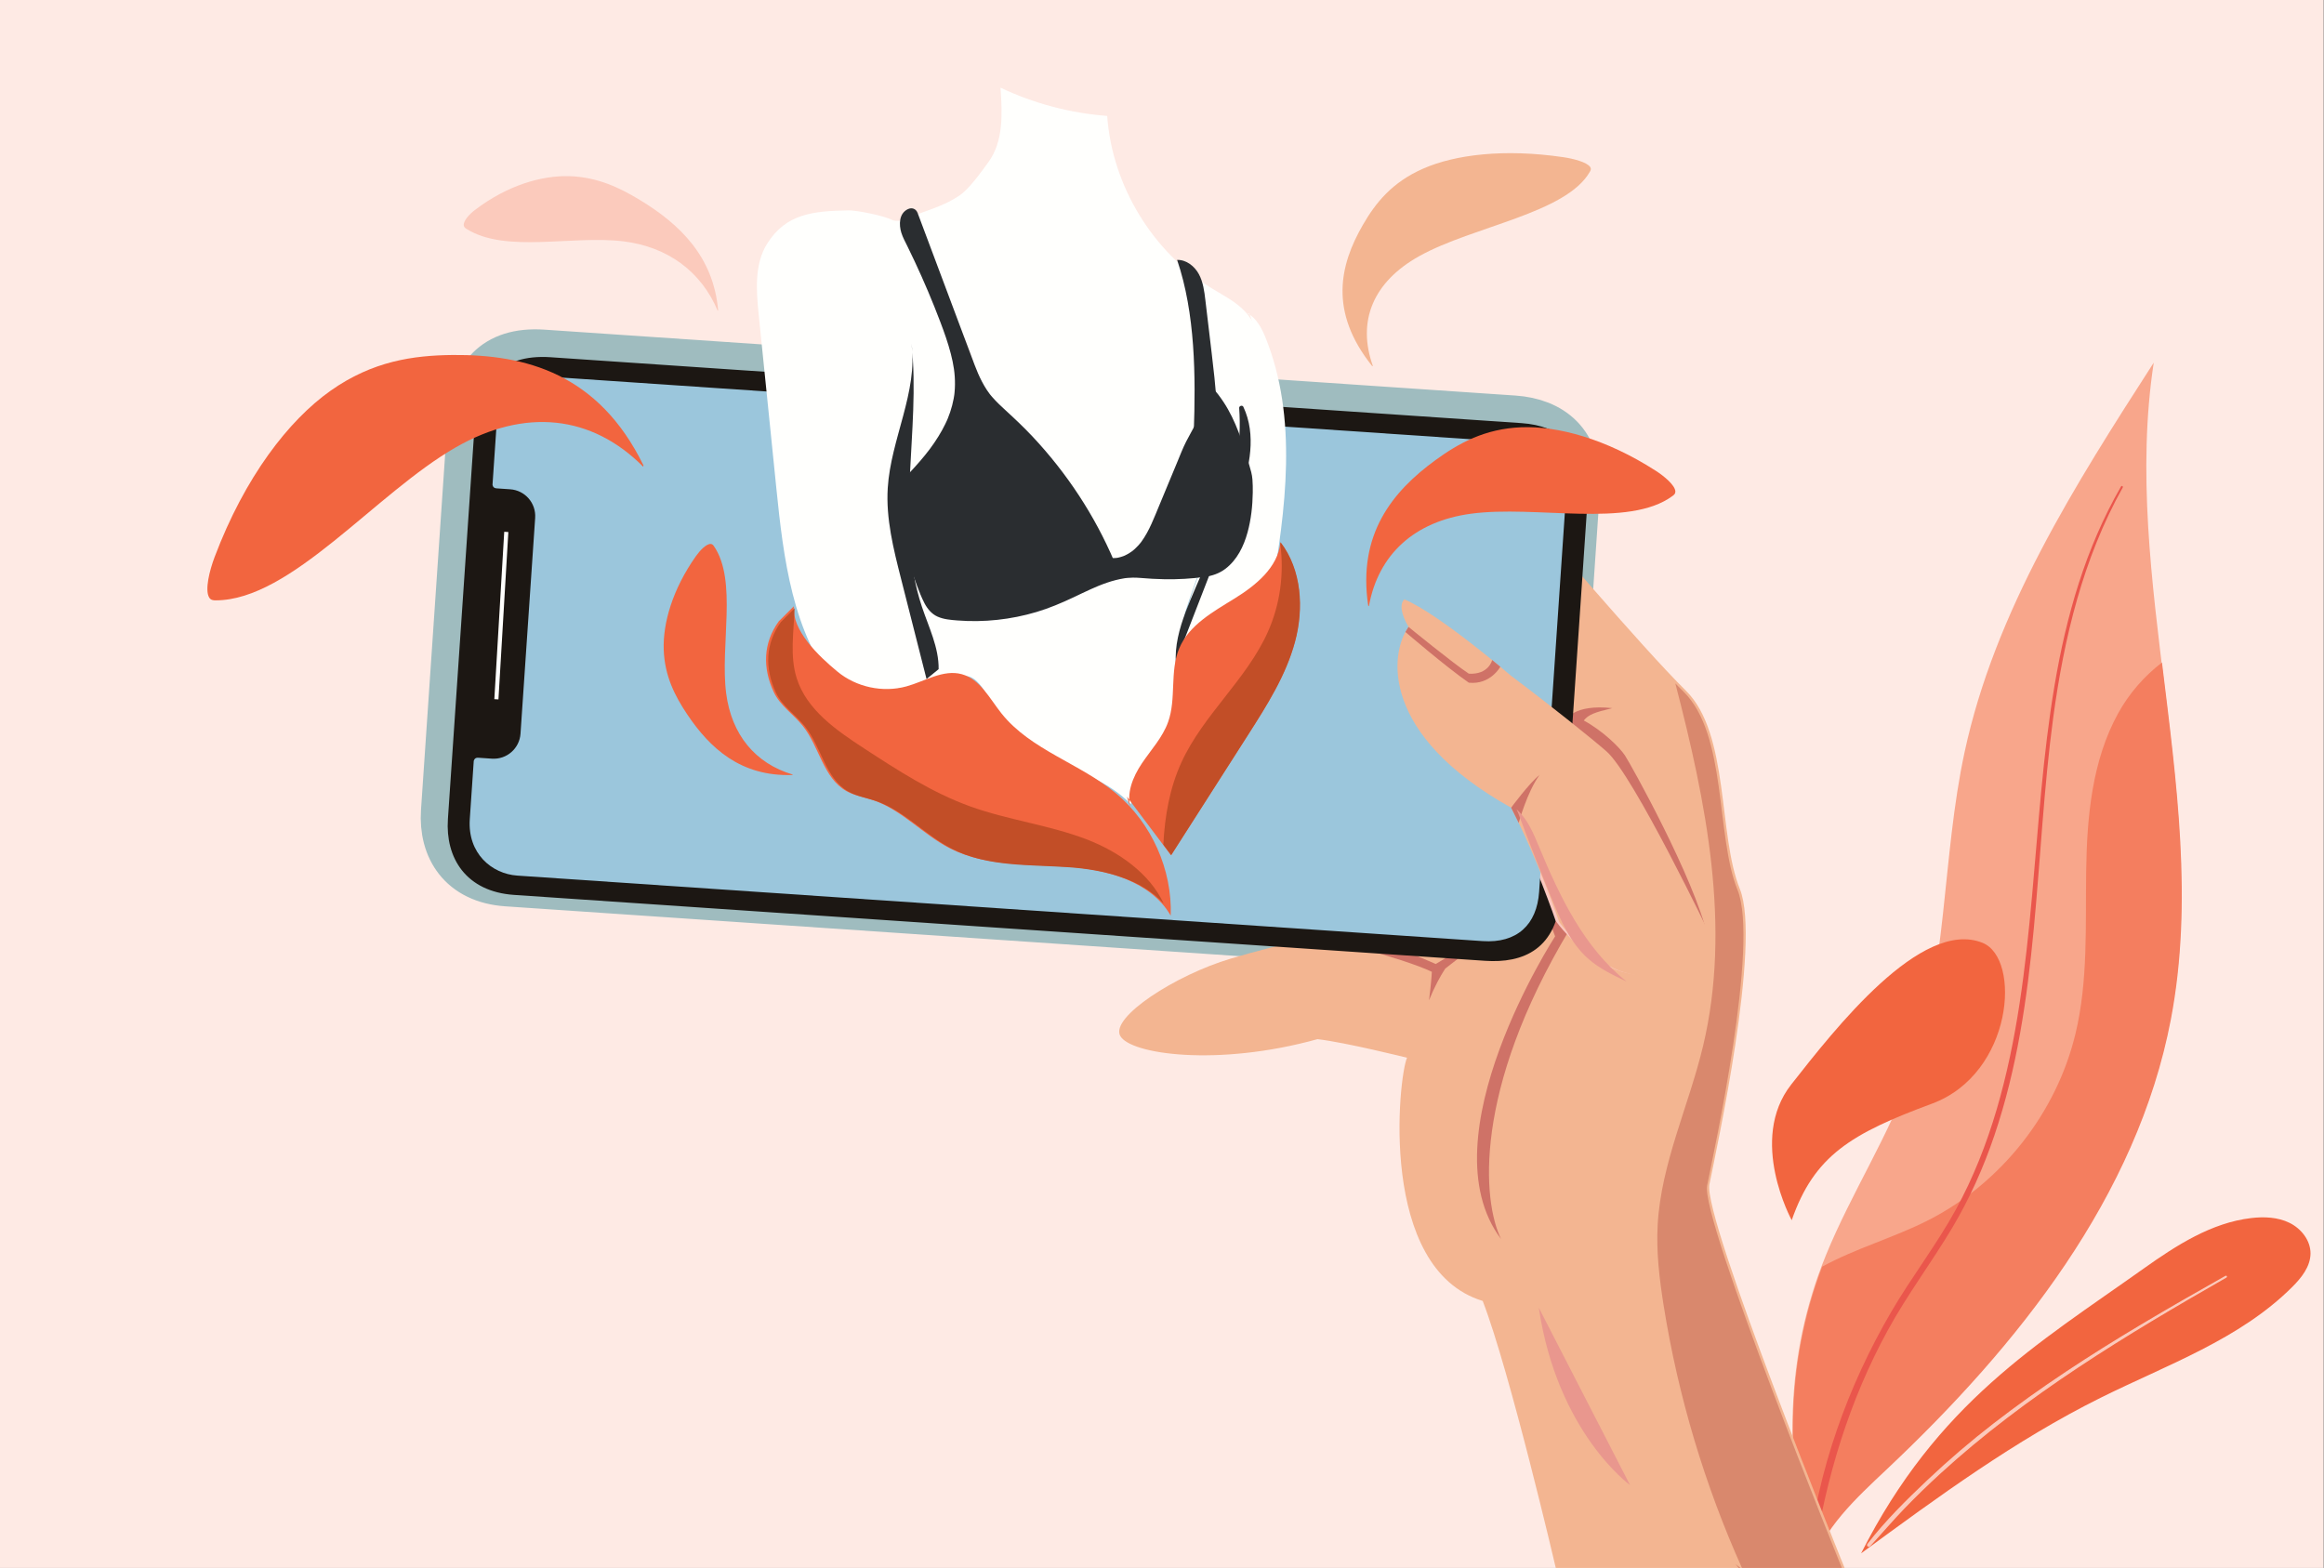 <?xml version="1.0" encoding="utf-8"?>
<!-- Generator: Adobe Illustrator 23.0.6, SVG Export Plug-In . SVG Version: 6.00 Build 0)  -->
<svg version="1.1" id="Layer_1" xmlns="http://www.w3.org/2000/svg" xmlns:xlink="http://www.w3.org/1999/xlink" x="0px" y="0px"
	 viewBox="0 0 1962 1323.88" enable-background="new 0 0 1962 1323.88" xml:space="preserve">
<rect x="0" y="0" width="1962" height="1323.88" fill="#808080" stroke="none"/>
<rect x="-0.37" y="-0.48" fill="#FEEAE4" width="1962" height="1324.45"/>
<g>
	<path fill="#F8A68B" d="M1528.41,1324.13c-22.22-89.26-21.76-178.84,12.98-264.01c21.68-53.15,53.73-101.8,72.68-155.98
		c30.03-85.83,25.35-179.74,44.41-268.65c25.72-119.99,93.38-226.11,159.79-329.31c-27.97,183.34,48.81,371.88,14.08,554.06
		c-28.53,149.63-129.03,275.53-239.89,380C1566.55,1264.66,1538.75,1290.04,1528.41,1324.13"/>
</g>
<path fill="#F47E5F" d="M1788.19,602.33c-22.11,40.13-26.32,87.53-26.98,133.34c-0.66,45.81,1.7,92.27-8.94,136.84
	c-16.04,67.21-62.73,126.47-124.33,157.78c-29.05,14.77-61.14,23.67-89.58,39.21c-31.23,82.49-31.01,168.91-9.57,255.05
	c10.33-34.09,38.13-59.46,64.06-83.89c110.86-104.47,211.36-230.36,239.89-380c18.9-99.15,4.78-200.19-7.52-301.25
	C1810.12,570.91,1797.27,585.83,1788.19,602.33z"/>
<g>
	<path fill="#F2653F" d="M1571.19,1311.59c64.83-47.62,130.06-95.49,202.08-131.3c56.08-27.89,117.47-49.3,161.82-93.53
		c7.84-7.81,15.45-17.29,15.52-28.36c0.07-11.02-7.82-21.01-17.71-25.87c-9.89-4.86-21.41-5.33-32.35-4.05
		c-33.57,3.92-63.21,23.03-90.75,42.61C1719.67,1135.15,1635.68,1184.29,1571.19,1311.59"/>
</g>
<g>
	<path fill="#FBCABC" stroke="#FBCABC" stroke-miterlimit="10" d="M1879.48,1078.25c-84.91,48.54-169.51,99.55-241.96,165.87
		c-10.37,9.49-20.47,19.29-30.22,29.42c-9.9,10.28-19.12,21.14-28.75,31.67c-0.87,0.95-2.44-0.18-1.63-1.24
		c14.98-19.49,32.91-37.16,50.74-54.02c17.79-16.82,36.44-32.76,55.81-47.74c39.43-30.49,81.26-57.66,124.03-83.2
		c23.68-14.14,47.61-27.84,71.64-41.37C1879.47,1077.44,1879.82,1078.05,1879.48,1078.25L1879.48,1078.25z"/>
</g>
<path fill="#F2653F" d="M1673.63,796.04c-51.77-20.67-124.58,72.83-161.37,119.62c-36.79,46.79,0.37,114.62,0.37,114.62
	c19.05-54.55,50.08-73.09,118.45-98.41C1699.45,906.53,1706.68,809.23,1673.63,796.04z"/>
<g>
	<path fill="#EA564C" d="M1790.7,410.69c-60.29,104.58-64.47,228.35-75.15,345.54c-5.54,60.79-12.61,121.88-29.91,180.62
		c-8.59,29.17-19.77,57.64-34.38,84.34c-16.36,29.9-37.35,56.92-54.53,86.33c-36.71,62.83-62.52,134.55-70.17,207.13
		c-0.32,3.03,4.22,3.17,4.67,0.25c10.44-67.38,29.79-131.94,62.66-191.95c16.31-29.78,36.73-56.86,54.11-85.98
		c14.71-24.64,26.47-50.96,35.68-78.11c38.44-113.27,33.89-235.35,49.68-352.64c9.1-67.56,25.24-134.68,58.73-194.61
		C1792.62,410.67,1791.24,409.75,1790.7,410.69L1790.7,410.69z"/>
</g>
<path fill="#1C1713" stroke="#9FBCBF" stroke-width="40" stroke-miterlimit="10" d="M458.31,298.3
	c-41.52-2.82-58.13,21.44-60.24,52.61l-3.62,53.34L379.01,631.7l-3.62,53.34c-2.12,31.18,14.26,57.67,52.58,60.27l819.74,55.64
	c31.16,2.12,57.3-9.13,60.25-52.61l22.68-334.13c2.72-40.14-21.42-58.15-52.59-60.27L458.31,298.3z M1274,366.68
	c24.68,1.68,43.55,19.84,41.88,44.53l-22.73,334.93c-1.9,27.94-18.8,43.63-47.73,41.67l-814.91-55.31
	c-21.62-1.47-42.1-18.7-40.14-47.63l3.34-49.14c0,0,0.44-2.97,3.7-2.76l11.63,0.79c12.51,0.85,23.3-8.6,24.15-21.08l12.37-182.21
	c0.85-12.49-8.57-23.31-21.08-24.16l-11.61-0.79c-3.27-0.22-3.31-3.17-3.31-3.17l3.34-49.21c1.93-28.51,19.13-43.58,43.82-41.91
	L1274,366.68z"/>
<path fill="#F3B591" d="M1557.39,1324.24c0,0-119.95-295.65-114.25-324.17c5.7-28.52,44.21-203.93,25.67-249.56
	c-18.54-45.63-8.56-130.95-45.63-167.44c-37.08-36.49-130.34-146.3-130.34-146.3l-179.28,354.56c0,0-28.05,4.3-74.55,18.1
	c-46.5,13.8-101.63,49.45-93.32,65.14c8.31,15.69,82.38,26.25,166.6,2.85c24.24,2.85,75.58,15.69,75.58,15.69
	c-7.13,15.69-24.83,178.26,63.88,205.36c23.11,59.9,61.78,225.77,61.78,225.77H1557.39z"/>
<path fill="#CF7267" d="M1322,607.89c0,0,6.34-13.54,39.14-9.97c-14.97,3.57-20.12,5.5-24.06,10.43c15.91,8.65,30,22.37,34.75,29.5
	c4.75,7.13,58.47,103.48,69.88,152.76c-29-27.74-54.19-117.58-85.56-136.12S1322,607.89,1322,607.89z"/>
<path fill="#CF7267" d="M1308.84,779.93l4.05,10.67c0,0-110.28,170.02-45.63,255.58c-15.51-31.47-24.29-124.55,57.88-261.45
	c-12.91-14.26-13.28-13.28-13.28-13.28L1308.84,779.93z"/>
<path fill="#CF7267" d="M1220.11,817.85c7.1-5.56,16.96-13.16,16.96-13.16l-2.85-4.02l-22.1,13.29l-44.92-19.25
	c0,0-45.63-6.42-53.64-3.38c0,0,70.14,17.19,95.25,29.22c-0.21,4.63-1.04,13.69-2.39,24.08
	C1210.98,833.28,1215.8,824.51,1220.11,817.85z M1208.8,817.46l-0.25,0.11C1208.66,817.22,1208.74,817.22,1208.8,817.46z"/>
<path fill="#E9978E" d="M1299.1,1104.17l77.01,149.74C1376.11,1253.91,1314.79,1209.7,1299.1,1104.17z"/>
<path fill="#222435" d="M389.02,688.16c-2.01,29.63,20.76,55.39,50.77,57.43l809.52,54.95c30,2.03,56.05-20.41,58.06-50.04
	l22.11-325.78c2.01-29.63-20.76-55.39-50.76-57.43l-809.53-54.95c-30-2.03-56.05,20.41-58.06,50.04L389.02,688.16z"/>
<path fill="none" d="M466.85,318.28l813.39,55.21c24.68,1.68,43.33,23.03,41.66,47.71l-22.52,331.74
	c-1.67,24.67-23.04,43.34-47.73,41.67L438.27,739.4c-24.69-1.68-43.34-23.07-41.66-47.73l3.54-52.14l15.12,1.03
	c12.51,0.85,23.3-8.6,24.15-21.08l12.37-182.21c0.85-12.48-8.57-23.3-21.08-24.15l-15.12-1.03l3.54-52.15
	C420.8,335.24,442.16,316.6,466.85,318.28z"/>
<path fill="#1C1713" stroke="#1C1713" stroke-width="7" stroke-miterlimit="10" d="M464.55,305.12
	c-41.52-2.82-58.13,21.44-60.24,52.61l-3.62,53.34l-15.44,227.45l-3.62,53.34c-2.12,31.18,14.26,57.67,52.58,60.27l819.74,55.64
	c31.16,2.12,57.3-9.13,60.25-52.61l22.68-334.13c2.72-40.14-21.42-58.15-52.59-60.27L464.55,305.12z M1280.24,373.5
	c24.68,1.68,43.55,19.84,41.88,44.53l-22.73,334.93c-1.9,27.94-18.8,43.63-47.73,41.67l-814.91-55.31
	c-21.62-1.47-42.1-18.7-40.14-47.63l3.34-49.14c0,0,0.44-2.97,3.7-2.76l11.63,0.79c12.51,0.85,23.3-8.6,24.15-21.08l12.37-182.21
	c0.85-12.49-8.57-23.31-21.08-24.16l-11.61-0.79c-3.27-0.22-3.31-3.17-3.31-3.17l3.34-49.21c1.93-28.51,19.13-43.58,43.82-41.91
	L1280.24,373.5z"/>
<path fill="#FBC7BF" d="M1353.3,633.57c-11.4-9.98-46.31-38.12-80.52-63.78c-0.1-0.09-60.69-52.22-90.13-64.57
	c-4.18,3.8-2.84,12.42,3.49,23.23c-15.95,22.4-24.22,90.9,86.65,152.66c22.82,44.21,40.58,96.5,40.58,96.5s66.15,93.02,128.35,13
	C1441.71,790.6,1376.11,653.53,1353.3,633.57z"/>
<path fill="#C93849" d="M1186.13,528.45c0,0,37.86,30.96,50.94,39.52c16.88,0.95,19.69-11.51,19.69-11.51l6.88,5.65
	c0,0-8.27,15.37-26.57,13.47c-19.25-13.31-53.57-42.83-53.57-42.83L1186.13,528.45z"/>
<path fill="#C93849" d="M1272.78,681.1c0,0,15.39-20.92,23.95-27.57c-10.46,14.26-17.57,40.43-17.57,40.43L1272.78,681.1z"/>
<path fill="#9BC6DC" d="M1280.24,373.5c24.68,1.68,43.55,19.84,41.88,44.53l-22.73,334.93c-1.9,27.94-18.8,43.63-47.73,41.67
	l-814.91-55.31c-21.62-1.47-42.1-18.7-40.14-47.63l3.34-49.14c0,0,0.44-2.97,3.7-2.76l11.63,0.79c12.51,0.85,23.3-8.6,24.15-21.08
	l12.37-182.21c0.85-12.49-8.57-23.31-21.08-24.16l-11.61-0.79c-3.27-0.22-3.31-3.17-3.31-3.17l3.34-49.21
	c1.93-28.51,19.13-43.58,43.82-41.91L1280.24,373.5z"/>
<path fill="#F3B591" d="M1356.27,634.44c-11.4-9.98-46.31-38.12-80.52-63.78c-0.1-0.09-60.69-52.22-90.13-64.57
	c-4.18,3.8-2.84,12.42,3.49,23.23c-15.95,22.4-24.22,90.9,86.65,152.66c22.82,44.21,40.58,96.5,40.58,96.5s66.15,93.02,128.35,13
	C1444.69,791.47,1379.09,654.4,1356.27,634.44z"/>
<path fill="#CF7267" d="M1189.11,529.32c0,0,37.86,30.96,50.94,39.52c16.88,0.95,19.69-11.51,19.69-11.51l6.88,5.65
	c0,0-8.27,15.37-26.57,13.47c-19.25-13.31-53.57-42.83-53.57-42.83L1189.11,529.32z"/>
<path fill="#CF7267" d="M1275.76,681.97c0,0,15.39-20.92,23.95-27.57c-10.46,14.26-17.57,40.43-17.57,40.43L1275.76,681.97z"/>
<g>
	<g>
		<path fill="#D9886D" d="M1465.24,1320.72l3.54,4.43h2.3C1469.1,1323.7,1467.15,1322.23,1465.24,1320.72z"/>
	</g>
	<g>
		<path fill="#D9886D" d="M1441.22,1000.98c5.7-28.52,44.21-203.93,25.67-249.56s-8.56-130.96-45.63-167.44
			c-2.12-2.08-4.42-4.41-6.88-6.94c26.08,100.47,47.39,205.51,23.42,306.11c-12.06,50.61-35.4,98.97-38.33,150.92
			c-1.29,22.81,1.44,45.67,5.03,68.23c12.24,76.8,34.73,151.95,66.66,222.86h84.31C1555.47,1325.15,1435.52,1029.5,1441.22,1000.98z
			"/>
	</g>
</g>
<g>
	<path fill="#E9978E" d="M1281.75,686.6c9.02,24.28,18.46,48.41,28.31,72.37c7.57,18.41,15.84,37.37,30.76,50.55
		c9.44,8.34,21,13.84,32.39,19.24c-35.74-28.41-56.32-71.39-73.81-113.56c-4.78-11.52-9.72-23.53-19.03-31.83"/>
</g>
<g>
	<path fill="#FBCABC" d="M605.93,262.46c-13.85-33.12-42.12-54-79.38-58.65c-43.46-5.42-99.3,10.3-132.62-10.48
		c-1.06-0.66-2.13-1.42-2.37-2.86c-0.66-3.96,4.84-9.7,9.43-13.19c27.19-20.75,56.25-29.28,79.94-28.52
		c23.69,0.76,42.72,9.94,60.16,20.62c32.32,19.81,61.23,46.92,65.18,92.62"/>
</g>
<g>
	<path fill="#F3B591" d="M1159.08,309.18c-13.69-38.18,0.27-71.29,39.21-92.97c45.42-25.29,124.12-36.02,144.03-71.36
		c0.63-1.13,1.2-2.35,0.18-3.84c-2.79-4.11-14.3-7.07-22.75-8.3c-50.08-7.35-91.36-2.09-118.08,9.59
		c-26.72,11.68-40.5,29.28-51.09,47.6c-19.62,33.95-28.74,73.32,7.7,119"/>
</g>
<g>
	<path fill="#F2653F" d="M669.31,654.01c-31.69-9.35-51.72-33.73-56.24-68.47c-5.27-40.52,9.63-95.15-10.31-124.33
		c-0.64-0.93-1.36-1.86-2.74-1.92c-3.79-0.18-9.26,5.68-12.59,10.42c-19.78,28.09-27.86,56.57-27.09,78.9
		c0.78,22.33,9.59,39.3,19.85,54.59c19,28.34,44.98,52.62,88.68,51.17"/>
</g>
<rect x="421.68" y="449.07" transform="matrix(0.998 0.059 -0.059 0.998 31.348 -24.031)" fill="#FFFFFD" width="3.48" height="141.61"/>
<g>
	<path fill="#F2653F" d="M1155.65,511.91c7.89-43.8,38.48-71.62,85.89-78.11c55.3-7.58,133.39,12.59,170.63-15.15
		c1.19-0.88,2.36-1.89,2.23-3.79c-0.36-5.23-9.36-12.73-16.45-17.3c-42.09-27.09-82.84-38.03-113.66-36.8
		c-30.82,1.24-52.92,13.53-72.48,27.79c-36.23,26.44-65.73,62.46-56.73,122.75"/>
</g>
<g>
	<path fill="#F2653F" d="M543.06,394.1c-43.65-43.87-99.97-49.74-158.15-16.46c-67.86,38.81-139.15,129.31-202.85,129.27
		c-2.03,0-4.14-0.16-5.5-2.47c-3.76-6.35,0.34-22.78,4.64-34.16c25.53-67.54,62.39-115.26,97.84-140.34
		c35.45-25.08,69.94-29.88,103.14-30.2c61.53-0.59,123.16,15.71,161.03,93.18"/>
</g>
<g>
	<path fill="#FFFFFD" d="M759.34,187.5c18.32-9.38,33.84-11.05,50.89-22.58c8.14-5.5,18.51-20.2,24.29-28.14
		c12.75-17.51,11.71-41.15,10.13-62.75c28.23,13.37,58.93,21.5,90.07,23.86c4.24,58.97,38.36,115.02,88.8,145.88
		c9.56,5.85,19.83,10.98,27.5,19.16c7.78,8.3,12.29,19.17,15.28,30.15c9.81,36.03,4.26,75.97-14.99,107.96
		c-22.23,36.93-36.99,73.62-50.32,114.61c-3.95,12.16-6.43,81.12-7.82,93.83c-4.94,45.28-33.36,24.32-38.3,69.6
		c-21.53-21.01-38.25-23.26-64.65-37.67c-10.45-5.7-30.6-14.46-39.09-22.81c-11.54-11.33-16.99-40.48-31.83-46.93
		c-8.1-3.52-17.49,6.81-22.25-0.64c-2.02-3.16-2.99-17.97-4.08-21.56c-10.26-33.83-7.41-57.6-2.94-86.05
		c7.86-49.93,40.54-96.53,33.56-146.58c-6.57-47.08-47.06-84.14-53.48-131.24"/>
</g>
<g>
	<path fill="#FFFFFD" d="M706.78,580.77c-37.82-46.25-45.36-109.45-51.4-168.89c-4.95-48.73-9.9-97.46-14.85-146.18
		c-2.07-20.42-3.77-42.58,7.15-59.96c15.94-25.36,38.7-27.55,68.65-28.09c7.09-0.13,30.37,4.59,36.61,7.96
		c6,3.24,21.83-4.18,25.47,1.59c20.32,32.28,20.08,74.49,29.83,111.37c5.68,21.47,8.99,45.98-3.24,64.52
		c-9.31,14.12-26.25,22.31-33.92,37.39c-7.96,15.65-3.92,34.44,0.28,51.49c7.24,29.36,14.49,58.72,21.73,88.07
		c2.67,10.82,16.44,29.71,9.18,38.15c-5.55,6.45-26.37,1.86-34.87,2.26c-23.63,1.1-37.46,12.83-58.96,2.96"/>
</g>
<g>
	<path fill="#F2653F" d="M670.17,511.9c-1.64,20.55,20.94,42.04,36.83,55.18c15.89,13.14,38.3,17.95,58.18,12.49
		c15.67-4.31,31.16-14.61,46.83-10.3c15.42,4.23,23.48,20.53,33.43,33.05c24.62,30.97,66.42,42.26,96.78,67.62
		c29.94,25.01,47.47,64.22,46.15,103.21c-16.81-29.1-53.92-39.01-87.45-41.35c-33.52-2.35-68.86-0.21-98.82-15.44
		c-22.85-11.62-40.61-32.55-64.91-40.71c-7.6-2.55-15.72-3.81-22.7-7.74c-19.39-10.94-22.78-37.31-36.57-54.78
		c-7.88-9.99-19.4-17.29-24.73-28.84c-9.49-20.55-8.95-41.24,4.24-59.64"/>
</g>
<g>
	<path fill="#FFFFFD" d="M1047.96,262.98c10.17,1.45,16.28,11.86,20.16,21.37c27.92,68.5,17.41,145.94,4.75,218.82
		c-3.01,17.29-6.28,35.03-15.49,49.98c-9.21,14.94-25.82,26.66-43.28,24.91c-5.94-0.59-11.99-2.92-15.67-7.62
		c-4.96-6.37-4.48-15.31-3.31-23.3c7.13-48.55,30.62-92.87,48.1-138.72c17.48-45.85,28.95-97.54,11.6-143.44"/>
</g>
<g>
	<path fill="#2A2D30" d="M1007.83,365.13c1.69-47.6,1.3-100.49-14.06-145.67c7.76-0.24,14.73,5.31,18.36,12.03
		c3.64,6.72,4.6,14.48,5.5,22.04c1.76,14.82,3.53,29.65,5.29,44.47c3.27,27.49,6.54,55.34,2.74,82.77
		c-2.12-3.69-4.23-7.38-6.35-11.08"/>
</g>
<g>
	<path fill="#2A2D30" d="M995.14,565.51c-3.5-23.35,6.41-46.37,15.8-68.03c21.08-48.65,40.99-100.13,37.1-153
		c13.14,28.23,1.93,61.23-9.34,90.26c-14.37,37.04-28.74,74.07-43.11,111.11"/>
	<g>
		<path fill="#2A2D30" d="M996.97,565.01c-2.16-14.69,1.26-29.46,6.14-43.26c5.01-14.15,11.49-27.76,17.24-41.61
			c5.77-13.9,11.2-27.95,15.85-42.27c4.63-14.25,8.47-28.77,10.99-43.54c2.49-14.62,3.7-29.49,3.06-44.32
			c-0.08-1.84-0.19-3.69-0.32-5.53c-1.18,0.32-2.36,0.64-3.54,0.96c10.92,23.67,4.16,50.74-4.06,74.12
			c-4.61,13.11-9.87,26-14.89,38.96c-5.27,13.58-10.54,27.16-15.81,40.74c-5.96,15.36-11.92,30.73-17.88,46.09
			c-0.37,0.96,0.41,2.08,1.33,2.34c1.07,0.29,1.96-0.37,2.34-1.33c5.35-13.79,10.7-27.57,16.05-41.36s10.7-27.57,16.05-41.36
			c5.16-13.29,10.51-26.51,15.36-39.91c4.5-12.41,8.38-25.12,10.12-38.23c1.66-12.53,1.11-25.55-3.41-37.46
			c-0.58-1.53-1.22-3.03-1.9-4.51c-0.78-1.7-3.67-0.87-3.54,0.96c1.07,14.82,0.33,29.73-1.89,44.41
			c-2.24,14.8-5.86,29.36-10.32,43.64c-4.5,14.43-9.85,28.59-15.57,42.58c-5.71,13.95-12.15,27.63-17.47,41.74
			c-5.23,13.86-9.24,28.66-8.19,43.61c0.13,1.86,0.35,3.71,0.62,5.56c0.15,1.02,1.43,1.57,2.34,1.33
			C996.73,567.05,997.12,566.03,996.97,565.01L996.97,565.01z"/>
	</g>
</g>
<g>
	<path fill="#F2653F" d="M954.85,683.44c-4.42-13.09,1.48-27.45,9.19-38.91c7.71-11.47,17.47-21.88,22.12-34.89
		c7.1-19.86,1.22-42.81,9.4-62.24c8.24-19.58,28.44-30.76,46.51-41.92c18.07-11.17,36.9-26.36,38.87-47.52
		c17.87,23.28,19.83,55.74,12.2,84.08c-7.63,28.34-23.66,53.57-39.46,78.29c-21.69,33.94-43.38,67.88-65.08,101.82
		c-12.42-16.52-24.85-33.04-37.27-49.56"/>
</g>
<g>
	<path fill="#2A2D30" d="M762.17,413.03c22.78-23,46.04-49.22,49.2-81.44c2.03-20.67-4.61-41.14-11.95-60.56
		c-9.17-24.24-19.59-48.01-31.22-71.18c-3.12-6.22-5.28-15.71,1.1-18.48c15.31,40.82,30.61,81.65,45.92,122.47
		c4.08,10.87,8.24,21.91,15.18,31.22c5.56,7.46,12.7,13.55,19.54,19.86c36.73,33.85,66.17,75.56,85.76,121.51
		c10.88,1.92,21.96-3.83,29.34-12.05c7.38-8.22,11.74-18.63,15.98-28.83c7.45-17.95,14.9-35.89,22.36-53.84
		c6.91-16.63,22.33-33.86,16.19-50.79c18.35,21.31,23.78,43.14,31.75,70.11c1.25,4.24,5.39,74.54-33.7,80.41
		c-25.12,3.77-48.85,1.48-55.62,0.92c-24.68-2.04-47.12,12.71-69.93,22.38c-27.71,11.75-58.43,16.33-88.36,13.17
		c-4.05-0.43-8.24-1.05-11.65-3.26c-4.31-2.8-6.73-7.68-8.78-12.39c-12.57-28.95-18.78-60.63-18.07-92.18"/>
	<g>
		<path fill="#2A2D30" d="M766.11,416.96c22.14-22.37,45.61-48.25,50.25-80.66c2.7-18.85-1.34-37.53-7.43-55.35
			c-6.14-17.95-13.5-35.56-21.22-52.88c-4.31-9.67-8.82-19.24-13.54-28.72c-0.51-1.02-1.04-2.03-1.52-3.06
			c-0.02-0.04-0.58-1.31-0.24-0.51c0.31,0.74-0.31-0.82-0.36-0.96c-0.3-0.83-0.57-1.68-0.79-2.54c-0.11-0.43-0.21-0.85-0.3-1.29
			c-0.07-0.33-0.25-1.67-0.08-0.23c-0.09-0.82-0.15-1.65-0.12-2.48c0.01-0.13,0.01-0.26,0.02-0.4c0.06-0.63,0.03-0.52-0.07,0.32
			c-0.1-0.08,0.22-0.92,0.25-1.09c0.2-1.16-0.64,0.97-0.03-0.01c0.73-1.17-0.08-0.05-0.09-0.05c0.01,0.01,0.67-0.79,0.76-0.76
			c-0.64,0.48-0.71,0.56-0.2,0.23c0.23-0.13,0.47-0.25,0.71-0.36c-2.72-1.11-5.45-2.22-8.17-3.33
			c13.58,36.22,27.16,72.44,40.74,108.65c6.36,16.95,11.75,35.05,23.24,49.37c5.34,6.65,11.84,12.22,18.09,17.98
			c6,5.53,11.81,11.28,17.42,17.22c11.41,12.09,21.38,24.27,30.69,37.41c9.49,13.41,18.06,27.47,25.61,42.05
			c3.75,7.25,7.26,14.63,10.5,22.13c0.63,1.46,1.28,2.67,2.67,3.57c1.36,0.88,3.36,0.9,4.92,1.04c1.93,0.17,3.85,0.08,5.77-0.16
			c4.45-0.56,8.6-1.88,12.61-3.91c15.97-8.08,23.47-24.99,29.98-40.64c7.36-17.71,14.71-35.42,22.07-53.13
			c0.01-0.02,0.87-2.04,0.36-0.87c0.18-0.4,0.35-0.8,0.53-1.2c0.4-0.89,0.83-1.77,1.26-2.65c0.89-1.8,1.82-3.57,2.78-5.33
			c1.89-3.5,3.86-6.96,5.7-10.49c3.78-7.25,7.14-14.92,7.63-23.18c0.23-3.79-0.31-7.69-1.56-11.27c-3.1,1.8-6.2,3.61-9.3,5.41
			c0.8,0.94,1.6,1.89,2.38,2.85c0.35,0.44,0.7,0.88,1.05,1.32c0.39,0.5,0.05,0.07-0.02-0.03c0.22,0.29,0.44,0.59,0.66,0.88
			c1.45,1.95,2.84,3.94,4.16,5.98c2.49,3.85,4.73,7.85,6.74,11.96c0.97,1.98,1.88,3.99,2.75,6.02c-0.41-0.94,0.21,0.51,0.32,0.78
			c0.19,0.47,0.38,0.94,0.57,1.42c0.44,1.11,0.87,2.22,1.29,3.33c1.61,4.3,3.06,8.66,4.43,13.04c2.16,6.91,4.52,13.91,6.15,20.96
			c0.16,0.7-0.22-1.88-0.12-0.85c0.03,0.25,0.06,0.51,0.08,0.76c0.06,0.58,0.11,1.16,0.15,1.74c0.11,1.58,0.18,3.16,0.23,4.74
			c0.12,4.4,0.03,8.81-0.24,13.21c-0.16,2.62-0.39,5.23-0.69,7.84c-0.08,0.67-0.17,1.33-0.24,2c-0.04,0.36,0.19-1.35,0.03-0.24
			c-0.05,0.36-0.1,0.73-0.16,1.09c-0.21,1.41-0.44,2.82-0.7,4.23c-1.03,5.58-2.46,11.11-4.51,16.4c-0.11,0.3-0.23,0.59-0.35,0.89
			c-0.08,0.2-0.51,1.24-0.14,0.36c0.38-0.92-0.13,0.29-0.22,0.49c-0.15,0.33-0.3,0.67-0.46,1c-0.59,1.27-1.23,2.51-1.91,3.73
			c-0.65,1.15-1.34,2.28-2.08,3.37c-0.37,0.54-0.75,1.07-1.14,1.6c-0.63,0.87,0.37-0.44,0.14-0.18c-0.23,0.26-0.44,0.54-0.66,0.81
			c-0.85,1.02-1.76,2-2.72,2.92c-0.46,0.44-0.93,0.87-1.42,1.28c-0.22,0.19-0.45,0.37-0.68,0.56c-0.66,0.57,1.04-0.75,0.08-0.06
			c-1.08,0.77-2.18,1.51-3.35,2.15c-0.57,0.31-1.14,0.61-1.73,0.88c-0.21,0.1-1.2,0.51-0.3,0.15c0.91-0.36-0.24,0.09-0.46,0.17
			c-3,1.14-6.56,1.72-9.23,2.05c-5.58,0.69-11.19,1.13-16.81,1.35c-8.9,0.35-17.82,0.18-26.71-0.41c-2.52-0.17-5.04-0.38-7.55-0.59
			c-5.14-0.42-10.22-0.1-15.32,0.64c-10.32,1.5-20.11,5.31-29.59,9.5c-4.64,2.06-9.22,4.25-13.81,6.44
			c-2.38,1.13-4.75,2.26-7.14,3.36c-1.14,0.53-2.29,1.05-3.44,1.56c-0.94,0.42-2.51,1.1-3.06,1.34c-9.38,4-20.22,7.39-30.59,9.66
			c-2.7,0.59-5.41,1.12-8.14,1.59c-1.21,0.21-2.42,0.4-3.64,0.59c-0.71,0.11-1.42,0.21-2.13,0.31c-0.66,0.09-0.18,0.02-0.04,0.01
			c-0.41,0.05-0.81,0.1-1.22,0.15c-5.38,0.66-10.8,1.08-16.22,1.26c-5.42,0.17-10.85,0.1-16.27-0.22c-2.66-0.16-5.31-0.38-7.96-0.66
			c-0.37-0.04-0.74-0.08-1.11-0.12c-0.02,0-0.94-0.12-0.37-0.04c0.57,0.08-0.34-0.05-0.37-0.06c-0.28-0.05-0.55-0.09-0.83-0.14
			c-1.28-0.23-2.54-0.52-3.77-0.94c-0.26-0.09-0.52-0.18-0.78-0.28c0.11,0.04,0.64,0.3,0.07,0.02c-0.58-0.29-1.13-0.61-1.69-0.94
			c-0.85-0.51,0.23,0.3-0.5-0.35c-0.44-0.39-0.87-0.8-1.27-1.23c-0.2-0.21-1.18-1.42-0.59-0.63c-0.31-0.41-0.6-0.84-0.88-1.26
			c-0.66-1.01-1.25-2.07-1.79-3.15c-2.34-4.61-3.85-8.68-5.71-13.7c-7.61-20.61-12-41.84-13.11-63.25
			c-0.28-5.39-0.35-10.79-0.24-16.19c0.06-2.91-2.6-5.7-5.56-5.56c-3.07,0.14-5.5,2.44-5.56,5.56c-0.49,22.89,2.55,45.93,8.96,67.91
			c1.57,5.38,3.35,10.7,5.33,15.95c1.96,5.18,3.96,10.45,6.52,15.37c2.45,4.7,6.04,9.12,10.98,11.33
			c5.31,2.38,11.13,2.82,16.86,3.27c22.39,1.77,45.25-0.73,66.77-7.15c10.76-3.21,21.06-7.57,31.2-12.36
			c4.86-2.3,9.69-4.65,14.59-6.86c2.51-1.14,4.4-1.96,6.42-2.78c2.4-0.98,4.83-1.9,7.28-2.73c4.84-1.65,9.77-2.92,14.81-3.74
			c0.15-0.02,1.09-0.15,0.19-0.03c0.28-0.04,0.56-0.07,0.84-0.1c0.56-0.06,1.12-0.12,1.68-0.17c1.41-0.12,2.82-0.2,4.23-0.22
			c2.13-0.04,4.25,0.06,6.37,0.24c6.83,0.58,13.67,1,20.52,1.11c11.35,0.18,22.68-0.44,33.93-2c6.29-0.87,12.27-2.91,17.37-6.78
			c9.92-7.54,15.51-19.03,18.75-30.83c2.99-10.89,4.22-22.35,4.39-33.62c0.05-3.68,0-7.38-0.28-11.05
			c-0.32-4.25-1.46-7.96-2.67-12.07c-5.41-18.48-11.07-37.18-21.79-53.39c-2.85-4.32-6.02-8.44-9.39-12.36
			c-3.58-4.17-11.11,0.26-9.3,5.41c0.39,1.12,0.72,2.26,0.96,3.42c0.06,0.33,0.12,0.65,0.17,0.98c-0.02-0.09-0.07-0.91-0.04-0.25
			c0.04,0.74,0.12,1.47,0.13,2.21c0.01,1.15-0.08,2.29-0.18,3.43c0.09-1.08-0.06,0.36-0.13,0.73c-0.12,0.66-0.26,1.31-0.42,1.96
			c-0.59,2.43-1.42,4.81-2.39,7.12c0.36-0.87-0.42,0.93-0.51,1.12c-0.26,0.58-0.53,1.15-0.81,1.72c-0.6,1.24-1.22,2.46-1.85,3.67
			c-2.52,4.82-5.28,9.51-7.74,14.36c-2.84,5.59-5.08,11.47-7.48,17.25c-5.01,12.07-10.02,24.13-15.03,36.2
			c-2.44,5.87-4.34,10.69-6.79,16.06c-2.37,5.19-5.03,10.27-8.39,14.9c-0.06,0.08-0.76,1.03-0.43,0.59
			c0.21-0.28-0.39,0.49-0.46,0.57c-0.55,0.68-1.11,1.34-1.69,1.99c-0.96,1.07-1.97,2.08-3.03,3.05c-0.53,0.48-1.08,0.95-1.64,1.41
			c-0.84,0.7-0.35,0.28-0.15,0.13c-0.29,0.22-0.58,0.43-0.87,0.64c-1.25,0.89-2.54,1.7-3.89,2.43c-0.63,0.34-1.27,0.67-1.92,0.97
			c-0.12,0.06-1.13,0.5-0.56,0.26c0.53-0.22-0.86,0.32-0.82,0.31c-1.32,0.48-2.68,0.88-4.06,1.18c-0.34,0.07-0.69,0.14-1.03,0.2
			c-0.46,0.09-0.66,0.1-0.08,0.03c-0.69,0.08-1.39,0.14-2.09,0.17c-0.79,0.03-1.58,0.02-2.37-0.02c-0.26-0.01-0.53-0.04-0.79-0.05
			c-1.7-0.12,1.06,0.2-0.63-0.08c1.11,0.85,2.22,1.7,3.33,2.56c-8.21-19.21-18.11-37.69-29.56-55.16
			c-11.6-17.7-24.76-34.42-39.25-49.84c-7.16-7.61-14.71-14.8-22.42-21.84c-4.02-3.67-8-7.4-11.58-11.5
			c-0.45-0.52-0.9-1.05-1.34-1.58c-0.19-0.23-0.37-0.46-0.56-0.69c-0.04-0.04-0.64-0.81-0.22-0.28c-0.84-1.09-1.63-2.22-2.39-3.37
			c-1.46-2.21-2.8-4.5-4.03-6.84c-2.65-5.03-4.31-9.08-6.24-14.07c-2.11-5.46-4.14-10.96-6.19-16.45
			c-4.32-11.51-8.63-23.03-12.95-34.54c-8.63-23.03-17.27-46.06-25.9-69.09c-1.06-2.83-2.12-5.65-3.18-8.48
			c-1.34-3.58-4.71-4.94-8.17-3.33c-7.61,3.55-7.76,13.03-5.6,19.96c1.24,3.97,3.27,7.64,5.1,11.35c2.1,4.26,4.16,8.55,6.17,12.85
			c7.99,17.06,14.99,33.58,21.66,51.17c3.32,8.77,6.48,17.62,8.82,26.71c2.31,8.97,3.62,16.83,3.53,26.03
			c-0.02,2.32-0.14,4.64-0.37,6.95c-0.04,0.45-0.09,0.9-0.15,1.35c-0.03,0.25-0.19,1.42-0.04,0.4c-0.15,1.07-0.32,2.14-0.52,3.2
			c-0.71,3.86-1.71,7.67-2.96,11.39c-0.6,1.77-1.25,3.53-1.95,5.26c-0.09,0.22-0.54,1.28-0.16,0.4c-0.21,0.49-0.43,0.98-0.64,1.47
			c-0.44,0.98-0.89,1.95-1.36,2.92c-1.73,3.56-3.66,7.03-5.74,10.4c-4.93,7.98-9.66,14.08-15.55,20.93
			c-5.89,6.85-12.14,13.37-18.49,19.79c-2.05,2.07-2.22,5.83,0,7.87C760.45,418.99,763.92,419.17,766.11,416.96L766.11,416.96z"/>
	</g>
</g>
<g>
	<path fill="#2A2D30" d="M792.42,565.02c0.26-18.29-8.33-35.34-14.11-52.69c-23.56-70.7-0.77-148.19-8.77-222.28
		c5.5,41.07-17.5,80.63-20.07,121.99c-1.61,25.85,4.82,51.44,11.2,76.54c7.18,28.25,14.36,56.5,21.54,84.75"/>
</g>
<g>
	<path fill="#C24E27" d="M982.45,763.01c-11.91-25.63-38.12-43.96-65.14-54.31c-31.82-12.19-66.25-16.26-98.31-27.83
		c-32.06-11.57-60.94-30.34-89.5-48.95c-23.39-15.24-48.39-32.52-56.85-59.13c-6.02-18.94-2.48-39.19-1.81-59.21l-11.56,11.57
		c-13.19,18.4-13.73,39.08-4.24,59.64c5.33,11.55,16.85,18.85,24.73,28.84c13.79,17.47,17.18,43.84,36.57,54.78
		c6.98,3.94,15.1,5.19,22.7,7.74c24.3,8.16,42.06,29.09,64.91,40.71c29.96,15.23,65.29,13.1,98.82,15.44
		C931.82,734.33,963.55,742.05,982.45,763.01z"/>
</g>
<g>
	<path fill="#C24E27" d="M997.41,643.68c-9.95,21.73-14.09,45.55-15.27,69.53c2.21,2.94,4.42,5.87,6.63,8.81
		c21.69-33.94,43.38-67.88,65.08-101.82c15.8-24.73,31.83-49.96,39.46-78.29c7.63-28.34,5.66-60.8-12.2-84.08
		c-0.06,0.6-0.13,1.2-0.21,1.79c3.3,24.96-0.22,50.84-10.48,73.84C1052.41,573.81,1015.8,603.51,997.41,643.68z"/>
</g>
</svg>
